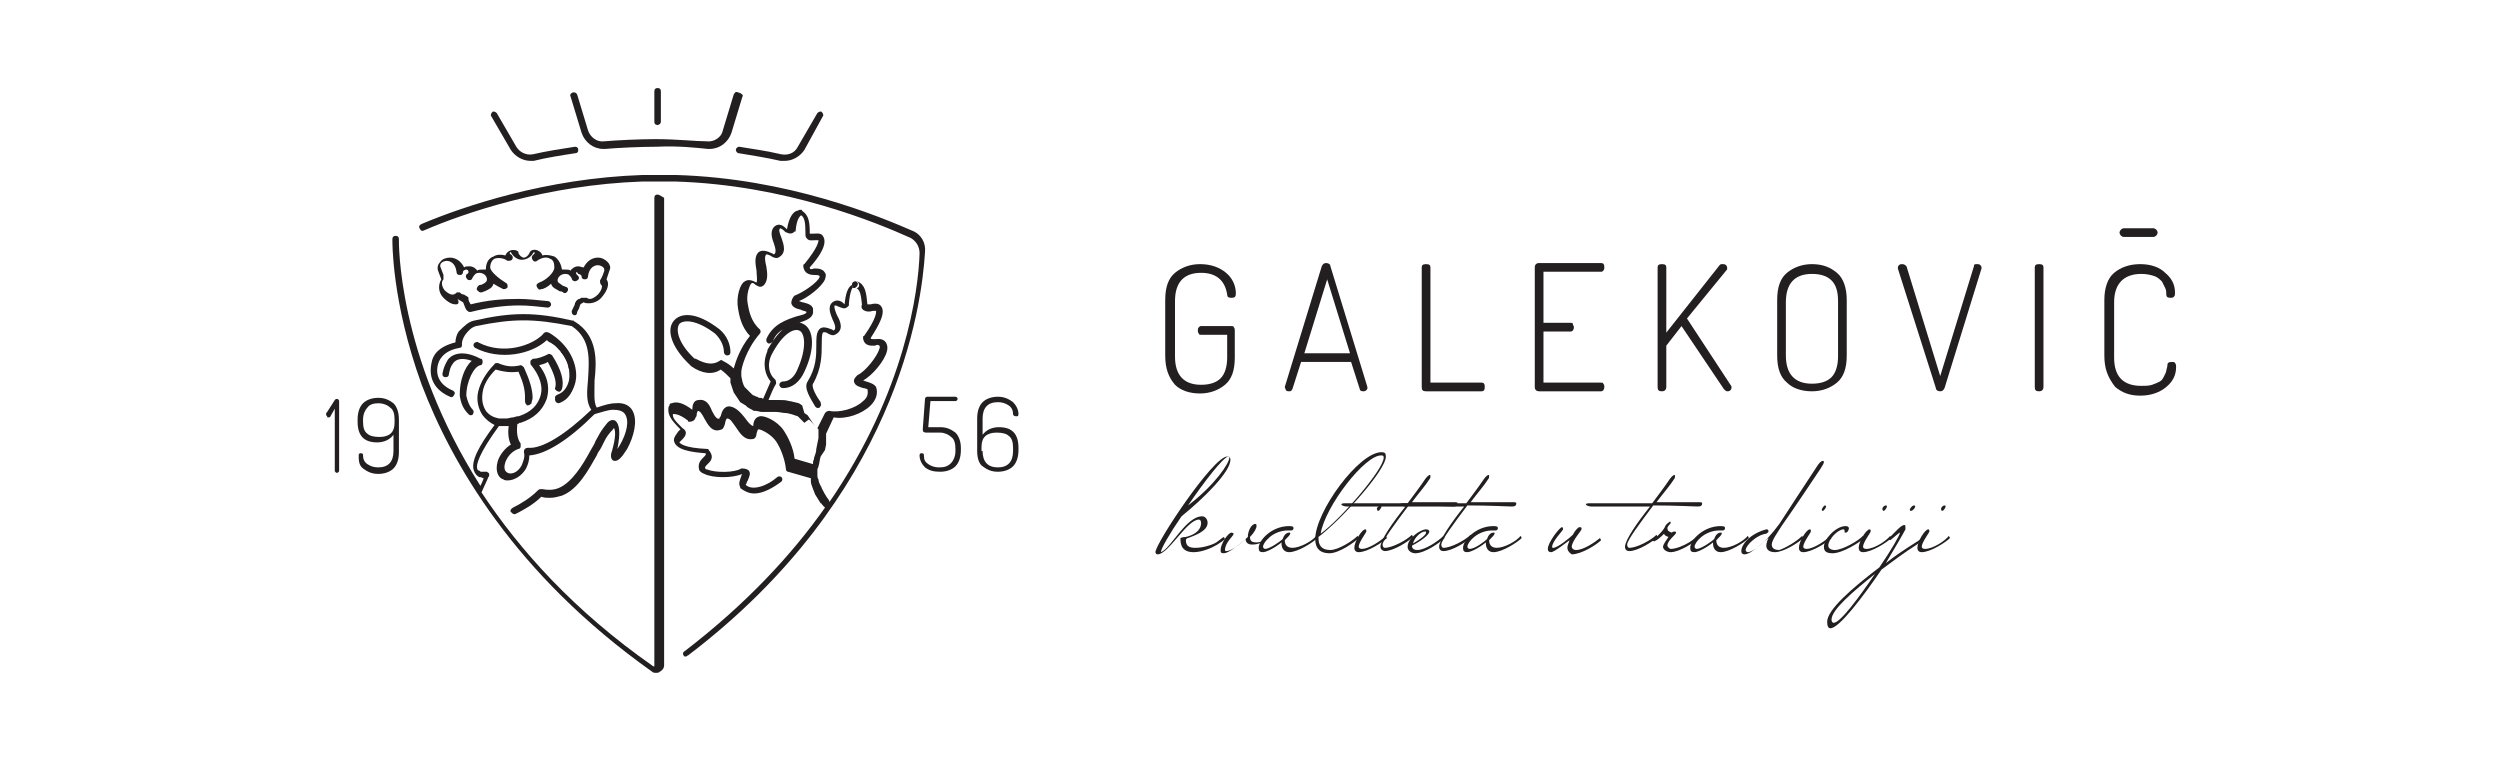 <?xml version="1.0" encoding="utf-8"?>
<!-- Generator: Adobe Illustrator 25.0.0, SVG Export Plug-In . SVG Version: 6.00 Build 0)  -->
<svg version="1.1" id="Ebene_1" xmlns="http://www.w3.org/2000/svg" xmlns:xlink="http://www.w3.org/1999/xlink" x="0px" y="0px"
	 viewBox="0 0 230 70" style="enable-background:new 0 0 230 70;" xml:space="preserve">
<style type="text/css">
	.st0{fill:#231F20;}
	.st1{fill-rule:evenodd;clip-rule:evenodd;fill:#231F20;}
</style>
<g>
	<g>
		<g>
			<path class="st0" d="M84.6,41.9c0-0.2,0.1-0.2,0.2-0.2c0.2,0,0.2,0.1,0.2,0.2c0,0.4,0.1,0.6,0.4,0.8c0.3,0.2,0.6,0.3,1,0.3
				c0.5,0,0.8-0.1,1.1-0.4c0.2-0.2,0.4-0.6,0.4-1.1v-0.2c0-0.5-0.1-0.9-0.4-1.1c-0.2-0.2-0.6-0.4-1-0.4h-1.3c-0.2,0-0.3-0.1-0.3-0.2
				c0,0,0,0,0-0.1s0-0.1,0-0.1l0.2-2.7c0-0.1,0.1-0.2,0.2-0.2h2.6c0.1,0,0.2,0.1,0.2,0.2c0,0.1-0.1,0.2-0.2,0.2h-2.3l-0.2,2.4h1.1
				c0.6,0,1,0.2,1.4,0.5c0.3,0.3,0.5,0.8,0.5,1.4v0.2c0,0.7-0.2,1.2-0.5,1.5c-0.3,0.3-0.8,0.5-1.4,0.5c-0.6,0-1-0.1-1.4-0.4
				C84.8,42.7,84.6,42.3,84.6,41.9z"/>
		</g>
		<path class="st0" d="M48.8,14.8c-0.7,0-1.4-0.4-1.8-1l-1.8-3.1c-0.1-0.1,0-0.3,0.1-0.4c0.1-0.1,0.3,0,0.4,0.1l1.8,3.1
			c0.3,0.5,0.9,0.8,1.5,0.7c1.3-0.3,2.6-0.5,3.9-0.7c0.2,0,0.3,0.1,0.3,0.3c0,0.2-0.1,0.3-0.3,0.3c-1.3,0.2-2.6,0.4-3.8,0.7
			C49.1,14.8,48.9,14.8,48.8,14.8z"/>
		<g>
			<path class="st0" d="M60.5,11.5c-0.2,0-0.3-0.1-0.3-0.3V8.4c0-0.2,0.1-0.3,0.3-0.3s0.3,0.1,0.3,0.3v2.8
				C60.8,11.4,60.6,11.5,60.5,11.5z"/>
		</g>
		<path class="st0" d="M72.2,14.8c-0.1,0-0.3,0-0.4,0c-1.3-0.3-2.6-0.5-3.8-0.7c-0.2,0-0.3-0.2-0.3-0.3c0-0.2,0.2-0.3,0.3-0.3
			c1.3,0.2,2.6,0.4,3.9,0.7c0.6,0.1,1.2-0.1,1.5-0.7l1.8-3.1c0.1-0.1,0.3-0.2,0.4-0.1c0.1,0.1,0.2,0.3,0.1,0.4L74,13.8
			C73.6,14.4,72.9,14.8,72.2,14.8z"/>
		<path class="st0" d="M68.3,8.9l-1,3.3c-0.3,0.9-1.1,1.5-2,1.5c-0.1,0-0.1,0-0.2,0c-1-0.1-2.7-0.3-4.7-0.2h0
			c-1.4,0-3.6,0.1-4.7,0.2c-0.1,0-0.1,0-0.2,0c-0.9,0-1.7-0.6-2-1.5l-1-3.3c-0.1-0.2,0-0.3,0.2-0.4c0.2,0,0.3,0,0.4,0.2l1,3.3
			c0.2,0.6,0.8,1.1,1.5,1c1.1-0.1,3.3-0.2,4.7-0.2c2,0,3.7,0.2,4.7,0.2c0.7,0.1,1.4-0.4,1.5-1l1-3.3c0.1-0.2,0.2-0.3,0.4-0.2
			C68.3,8.6,68.4,8.8,68.3,8.9z"/>
		<g>
			<path class="st0" d="M85.1,23.2c-0.3,5-2.6,22.5-21.8,37.1c-0.1,0-0.1,0.1-0.2,0.1c-0.1,0-0.2,0-0.2-0.1
				c-0.1-0.1-0.1-0.3,0.1-0.4c5.6-4.3,9.8-8.8,12.9-13.2c0,0-0.1-0.1-0.2-0.2c-0.1-0.1-0.1-0.2-0.2-0.2c-0.2-0.3-0.3-0.5-0.5-0.8
				c-0.1-0.2-0.1-0.3-0.2-0.5c-0.1-0.3-0.2-0.5-0.2-0.7c0-0.1,0-0.2,0-0.3l-2.1-0.6c-0.1,0-0.2-0.1-0.2-0.3
				c-0.1-0.9-0.5-1.9-0.9-2.5c-0.5-0.7-1.4-1.1-1.6-1.1c-0.1,0-0.1,0.1-0.2,0.4c0,0.2-0.1,0.5-0.4,0.5c-0.7,0.1-1.1-0.5-1.5-1.1
				c-0.3-0.4-0.5-0.8-0.8-0.8c-0.1,0-0.2,0.4-0.2,0.5c-0.1,0.3-0.2,0.5-0.3,0.5c-0.9,0.4-1.3-0.5-1.6-1c-0.2-0.4-0.4-0.7-0.6-0.7
				c0,0-0.1,0.2-0.1,0.3c0,0.1,0,0.2-0.1,0.3c-0.1,0.4-0.5,0.4-0.6,0.4c-0.1,0-0.1,0-0.1-0.1c-0.9-0.7-1.3-0.6-1.4-0.6
				c0,0.4,0.2,0.6,0.9,1.3c0.2,0.1,0.3,0.3,0.3,0.4c0,0.3-0.2,0.5-0.4,0.7c-0.1,0.1-0.2,0.2-0.2,0.2c0.1,0.1,0.4,0.5,2.5,0.6
				c0.1,0,0.2,0,0.2,0.1c0.6,0.7,0.1,1.1-0.1,1.3c-0.2,0.2-0.3,0.3-0.2,0.4c0,0,0,0.1,0.2,0.1c0.7,0.3,2.5,0.3,3.1-0.1
				c0,0,0.1,0,0.1,0c0.3,0,0.5,0.1,0.6,0.2c0.2,0.3,0,0.6-0.1,0.9c-0.1,0.1-0.1,0.3-0.2,0.4c0.6,0.6,2,0.1,2.9-0.7
				c0.1-0.1,0.3-0.1,0.4,0c0.1,0.1,0.1,0.3,0,0.4c-0.8,0.6-1.7,1.1-2.5,1.1c-0.5,0-0.9-0.2-1.3-0.5c0,0,0,0,0-0.1
				c-0.2-0.3,0-0.7,0.1-1c0-0.1,0.1-0.2,0.1-0.2c-0.9,0.4-2.7,0.4-3.5,0c-0.3-0.1-0.5-0.3-0.5-0.5c-0.1-0.5,0.2-0.8,0.4-1
				c0.2-0.2,0.3-0.3,0.2-0.4c-1.3-0.1-2.8-0.3-2.9-1.2c0-0.3,0.2-0.5,0.4-0.8c0.1-0.1,0.1-0.1,0.2-0.2c0,0,0,0,0,0
				c-0.8-0.8-1.2-1.3-1.1-2c0,0,0-0.1,0.1-0.2c0,0,0,0,0-0.1c0.1-0.1,0.1-0.1,0.2-0.1c0.5-0.2,1.1,0,1.9,0.6c0-0.1,0-0.1,0-0.1
				c0-0.3,0.1-0.8,0.6-0.8c0.7-0.1,1,0.5,1.2,1c0.3,0.6,0.5,0.8,0.7,0.7c0-0.1,0-0.1,0.1-0.2c0.1-0.4,0.3-1,0.9-0.9
				c0.5,0.1,0.9,0.5,1.3,1c0.3,0.4,0.5,0.7,0.8,0.8c0-0.3,0.1-0.8,0.6-0.9c0.4-0.1,1.6,0.4,2.2,1.3c0.4,0.6,0.9,1.6,1,2.6l1.7,0.5
				c0-0.1,0-0.1,0-0.2c0-0.1,0.1-0.2,0.1-0.4c0.1-0.3,0.2-0.5,0.2-0.8l0.1-0.5l0.1-0.5l0-0.4l0-0.4c-0.6-0.6-0.8-0.9-0.9-0.9
				L74,38.9l-0.2-0.2l-0.2-0.2l-0.2-0.2l-0.3-0.1l-0.3-0.1c-0.1,0-0.3-0.1-0.5-0.1c-0.3,0-0.6-0.1-0.9-0.1h-0.3c-0.3,0-0.7,0-1,0h0
				c0,0,0,0,0,0c0,0,0,0,0,0c-0.2,0-0.4-0.1-0.6-0.1l-0.1,0c-0.1,0-0.2-0.1-0.2-0.1l-0.2-0.1c-0.2-0.1-0.3-0.2-0.4-0.3L68.1,37
				l-0.2-0.3l-0.2-0.3l-0.2-0.3l-0.1-0.3l-0.1-0.3l-0.1-0.3l0-0.4c-0.3-0.3-0.6-0.6-0.9-0.8c-0.7,0.5-1.7,0.4-2.7-0.3c0,0,0,0,0,0
				c0,0-0.1-0.1-0.1-0.1c-1.8-1.7-2.2-3.3-1.5-4.1c0.6-0.7,2-0.9,4.2,0.8c0,0,0,0,0,0c0,0,0,0,0,0v0c0.7,0.6,1,1.4,1,2.1
				c0,0.2-0.1,0.3-0.3,0.3h0c-0.2,0-0.3-0.2-0.3-0.3c0-0.6-0.3-1.2-0.8-1.7c0,0,0,0,0,0c0,0,0,0,0,0c-1.7-1.3-2.9-1.3-3.3-0.9
				c-0.4,0.6,0,1.9,1.4,3.2c0,0,0,0,0.1,0c0,0,0,0,0,0c0.9,0.5,1.6,0.6,2.2,0.2c0.1-0.1,0.2-0.1,0.3,0c0.4,0.2,0.7,0.4,1,0.7
				c0.2-0.7,0.6-1.9,1.5-3c-0.8-0.8-1-1.9-1.1-2.5c-0.2-1.1,0.2-2.3,0.6-2.5c0.4-0.3,0.9,0,1.1,0.1c0.1-0.3,0-0.7,0-1.1
				c-0.1-0.6-0.2-1.2,0.1-1.6c0.3-0.4,0.9-0.2,1.3,0c0.1,0,0.1,0.1,0.2,0.1c0.2-0.1,0.2-0.4,0-1c-0.2-0.5-0.4-1.2,0.1-1.6
				c0.4-0.3,0.8,0,1,0.2c0,0,0.1,0.1,0.1,0.1c0.2-1.2,0.6-1.6,0.9-1.7c0.1,0,0.2-0.1,0.3-0.1v0h0c0,0,0.1,0,0.1,0c0,0,0.1,0,0.1,0.1
				c0.6,0.4,0.7,1,0.7,2.1v0c0.1,0,0.2,0,0.3,0c0.3,0,0.7-0.1,0.9,0.2c0.5,0.7-0.3,1.9-1.2,2.9c0,0.2,0.1,0.2,0.4,0.1
				c0.3,0,0.8,0,1,0.4c0.1,0.1,0.1,0.3,0,0.6c-0.3,0.7-1.6,1.7-2.4,2c0.1,0,0.2,0.1,0.3,0.1c0.4,0.1,0.9,0.2,1,0.6
				c0,0.1,0,0.2,0,0.3c0,0,0,0,0,0.1v0c-0.1,0.5-0.7,0.7-1.3,0.9c-0.9,0.3-2,0.6-2.4,1.7c-0.1,0.1-0.2,0.2-0.3,0.2c0,0-0.1,0-0.1,0
				c-0.2-0.1-0.2-0.2-0.2-0.4c0.6-1.4,1.9-1.8,2.8-2.1c0.4-0.1,0.9-0.2,0.9-0.4c0,0,0,0,0,0c-0.1-0.1-0.4-0.1-0.5-0.2
				c-0.4-0.1-0.8-0.2-0.9-0.6c0-0.1,0-0.3,0.2-0.6c0,0,0.1-0.1,0.1-0.1c0.8-0.3,2.1-1.2,2.3-1.7c0-0.1,0-0.1,0-0.1
				c-0.1-0.1-0.2-0.1-0.4-0.1c-0.3,0-1,0-1.1-0.8c0-0.1,0-0.2,0.1-0.2c1.3-1.6,1.3-2.1,1.3-2.2c-0.1,0-0.2,0-0.3,0
				c-0.3,0-0.6,0.1-0.8-0.2c-0.1-0.1-0.1-0.2-0.1-0.5c0-1-0.1-1.4-0.4-1.6c-0.1,0.1-0.4,0.3-0.5,1.4c0,0.1,0,0.1-0.1,0.1
				c-0.1,0.1-0.3,0.3-0.7,0.1c-0.1,0-0.2-0.1-0.3-0.2c-0.1-0.1-0.3-0.2-0.3-0.2c-0.2,0.1-0.1,0.4,0.1,0.9c0.2,0.6,0.5,1.4-0.3,1.8
				c-0.2,0.1-0.4,0-0.6-0.1c-0.1-0.1-0.4-0.2-0.5-0.2c-0.2,0.2-0.1,0.7,0,1.1c0.1,0.6,0.2,1.4-0.3,1.8c-0.3,0.2-0.5,0-0.7-0.1
				c-0.2-0.2-0.3-0.2-0.4-0.1c-0.1,0.1-0.5,1-0.3,1.9c0.1,0.6,0.3,1.6,1.1,2.3v0c0.1,0.1,0.1,0.3,0,0.4v0c-1.3,1.5-1.7,3.2-1.7,3.5
				v0l0,0.1l0,0.3l0.1,0.5l0.1,0.3l0.1,0.2l0.2,0.2l0.2,0.2l0.2,0.2c0.1,0.1,0.2,0.2,0.3,0.2l0.2,0.1c0.1,0,0.1,0,0.2,0.1l0.1,0
				c0.1,0,0.2,0,0.3,0.1c0.2-0.5,0.5-1.1,0.7-1.6c-0.5-0.6-0.8-1.6-0.3-2.8c0,0,0,0,0-0.1c0,0,0,0,0,0c1.1-2,2.4-2.9,3.3-2.4
				c1,0.5,1.1,2.3,0.1,4.4v0c0,0,0,0,0,0c0,0,0,0,0,0c-0.4,0.9-1.1,1.5-1.9,1.5h-0.1c-0.2,0-0.3-0.2-0.3-0.3c0-0.2,0.2-0.3,0.3-0.3
				c0.6,0,1.1-0.4,1.4-1.2c0,0,0,0,0,0l0,0c0,0,0,0,0,0c0.8-1.8,0.7-3.3,0.1-3.5c-0.5-0.2-1.5,0.3-2.5,2.2c0,0,0,0,0,0
				c-0.5,1-0.2,1.9,0.3,2.3c0.1,0.1,0.1,0.3,0.1,0.4c-0.2,0.3-0.5,1-0.7,1.5c0.2,0,0.4,0,0.6,0h0.3c0.4,0,0.7,0,1,0.1
				c0.2,0,0.4,0.1,0.5,0.1l0.4,0.1l0.3,0.2L74,38l0.3,0.2l0.2,0.3c0,0,0,0,0,0l0.2,0.3c0,0,0.1,0.2,0.5,0.6l0.7-1.4
				c0.1-0.1,0.2-0.2,0.4-0.2c0.9,0.2,2.4-0.2,3.1-0.9c0.4-0.3,0.5-0.7,0.4-1.1c0,0-0.3-0.1-0.4-0.1c-0.3-0.1-0.7-0.2-0.8-0.5
				c-0.1-0.2,0-0.4,0.2-0.6c0,0,0.1-0.1,0.1-0.1c0.7-0.3,1.8-1.7,2-2.4c0.1-0.2,0-0.3,0-0.3c-0.1-0.1-0.2-0.1-0.4,0
				c-0.3,0-1,0.1-1.1-0.7c0-0.1,0-0.2,0.1-0.2c1.2-1.7,1.1-2.2,1.1-2.3c-0.1,0-0.2,0-0.3,0c-0.3,0.1-0.6,0.1-0.9-0.1
				c-0.1-0.1-0.2-0.2-0.1-0.5c-0.1-1-0.2-1.3-0.5-1.5c0,0,0,0,0,0c0,0,0,0,0,0c0.2,0,0.3-0.2,0.2-0.4c0-0.1-0.1-0.2-0.2-0.2
				c0,0,0.1,0,0.1,0c0.7,0.3,0.8,1,0.9,2.1c0,0,0,0,0,0c0.1,0,0.2,0,0.3,0c0.3-0.1,0.7-0.1,0.9,0.1c0.6,0.6-0.2,1.9-0.9,3
				c0,0.1,0.1,0.1,0.4,0.1c0.3,0,0.7-0.1,1,0.3c0.1,0.2,0.2,0.4,0.1,0.8c-0.2,0.9-1.4,2.3-2.2,2.7c0.1,0,0.2,0.1,0.3,0.1
				c0.3,0.1,0.7,0.2,0.9,0.5c0.2,0.6,0,1.2-0.5,1.7c-0.8,0.8-2.3,1.3-3.4,1.1l-0.7,1.5l0,0.5l0,0.5l-0.1,0.5L75.5,42
				c-0.1,0.3-0.1,0.6-0.2,0.9c0,0.1-0.1,0.2-0.1,0.3c0,0.1,0,0.3,0,0.5v0c0,0.1,0,0.3,0.1,0.4c0,0.2,0.1,0.4,0.2,0.6
				c0.1,0.1,0.1,0.3,0.2,0.4c0.1,0.2,0.2,0.4,0.4,0.7c0,0,0.1,0.1,0.2,0.3c0,0,0,0,0,0.1c7-10.2,8.2-19.5,8.3-22.9
				c0-0.6-0.3-1.1-0.8-1.4c-3.1-1.4-11.5-4.9-21.7-5.2c0,0-0.8,0-1.5,0c-0.8,0-1.5,0-1.5,0c-8.8,0.3-16.4,2.9-20.1,4.5
				c-0.2,0.1-0.3,0-0.4-0.2c-0.1-0.2,0-0.3,0.2-0.4c3.8-1.6,11.4-4.2,20.3-4.5c0,0,0.7,0,1.5,0c0.8,0,1.5,0,1.6,0
				c10.3,0.3,18.7,3.8,21.9,5.2C84.7,21.6,85.2,22.3,85.1,23.2z"/>
			<path class="st0" d="M78.9,26.1c0-0.1-0.1-0.2-0.2-0.2c0,0,0,0,0,0c0,0,0,0,0,0c0,0,0,0,0,0c-0.2,0-0.3,0.1-0.3,0.3
				c0,0.2,0.1,0.3,0.2,0.3c0,0,0,0,0,0c0,0,0,0,0,0c0,0,0,0,0,0C78.8,26.4,78.9,26.3,78.9,26.1z"/>
			<path class="st0" d="M78.9,26.1c0-0.1-0.1-0.2-0.2-0.2c0,0,0,0,0,0l0,0h0c0,0,0,0,0,0c-0.2,0-0.3,0.1-0.3,0.3
				c0,0.2,0.1,0.3,0.2,0.3c0,0,0,0,0,0c0,0,0,0,0,0c0,0,0,0,0,0C78.8,26.4,78.9,26.3,78.9,26.1z"/>
		</g>
		<path class="st1" d="M43.8,41"/>
		<path class="st0" d="M51.4,37.1c-0.1,0-0.3-0.1-0.3-0.2c-0.1-0.2,0-0.3,0.2-0.4c0.6-0.2,1-0.8,1.1-1.6c0.1-1.1-0.4-2.7-2.2-3.7
			C50,31.1,50,30.9,50,30.7c0.1-0.1,0.3-0.2,0.4-0.1c2.1,1.2,2.6,3,2.5,4.3C52.8,36,52.3,36.8,51.4,37.1
			C51.4,37.1,51.4,37.1,51.4,37.1z"/>
		<path class="st1" d="M56.4,37.3"/>
		<path class="st1" d="M42.7,30.9"/>
		<path class="st0" d="M30,38.1c0-0.1,0-0.1,0.1-0.2l0.7-1.1c0.1-0.1,0.1-0.1,0.2-0.1c0.1,0,0.2,0.1,0.2,0.2v6.4
			c0,0.1-0.1,0.2-0.2,0.2s-0.2-0.1-0.2-0.2v-5.7l-0.4,0.7c0,0.1-0.1,0.1-0.2,0.1c-0.1,0-0.1,0-0.1-0.1C30,38.2,30,38.2,30,38.1z"/>
		<path class="st0" d="M33,41.9c0-0.2,0.1-0.2,0.2-0.2c0.2,0,0.2,0.1,0.2,0.2c0,0.3,0.1,0.6,0.4,0.8c0.3,0.2,0.6,0.3,1,0.3
			c0.9,0,1.4-0.5,1.4-1.5V40c-0.3,0.4-0.8,0.7-1.5,0.7c-1.2,0-1.8-0.6-1.8-1.9v-0.2c0-0.7,0.2-1.2,0.5-1.5c0.3-0.3,0.8-0.5,1.4-0.5
			c0.6,0,1,0.2,1.4,0.5c0.3,0.3,0.5,0.8,0.5,1.5v3c0,0.7-0.2,1.2-0.5,1.5c-0.3,0.3-0.8,0.5-1.4,0.5c-0.6,0-1-0.2-1.4-0.5
			S33,42.3,33,41.9z M33.4,38.8c0,0.5,0.1,0.9,0.4,1.1c0.2,0.2,0.6,0.3,1.1,0.3c0.9,0,1.4-0.4,1.4-1.3v-0.3c0-0.5-0.1-0.9-0.4-1.1
			c-0.2-0.2-0.6-0.4-1.1-0.4c-0.4,0-0.8,0.1-1,0.4c-0.2,0.2-0.4,0.6-0.4,1.1V38.8z"/>
		<path class="st0" d="M89.9,41.5v-3c0-0.7,0.2-1.2,0.5-1.5c0.3-0.3,0.8-0.5,1.4-0.5c0.6,0,1,0.2,1.4,0.5c0.3,0.3,0.5,0.7,0.5,1.1
			c0,0.2-0.1,0.2-0.2,0.2c-0.2,0-0.3-0.1-0.3-0.2c0-0.3-0.1-0.6-0.4-0.8c-0.3-0.2-0.6-0.3-1-0.3c-0.9,0-1.4,0.5-1.4,1.5v1.5
			c0.3-0.4,0.8-0.7,1.5-0.7c1.2,0,1.8,0.6,1.8,1.9v0.2c0,0.7-0.2,1.2-0.5,1.5c-0.3,0.3-0.8,0.5-1.4,0.5c-0.6,0-1-0.2-1.4-0.5
			C90.1,42.7,89.9,42.2,89.9,41.5z M90.4,41.5c0,1,0.5,1.5,1.4,1.5c0.9,0,1.4-0.5,1.4-1.5v-0.3c0-0.5-0.1-0.9-0.4-1.1
			c-0.2-0.2-0.6-0.3-1.1-0.3c-0.9,0-1.4,0.4-1.4,1.3V41.5z"/>
		<path class="st0" d="M44.2,33c-1.9-1-2.8-0.2-3,0.1c-0.3,0.5-0.4,0.8-0.5,1.3c0,0.2,0.1,0.3,0.3,0.3c0.2,0,0.3-0.1,0.3-0.3
			c0.1-0.4,0.1-0.6,0.4-1c0.3-0.4,0.9-0.5,1.7-0.2c-0.7,0.6-1.1,1.9-1.1,3c0,0,0,0.1,0,0.1c0,0,0,0,0,0.1c0.1,0.7,0.3,1.2,0.8,1.7
			c0.1,0.1,0.1,0.1,0.2,0.1c0.1,0,0.2,0,0.2-0.1c0.1-0.1,0.1-0.3,0-0.4c-0.3-0.3-0.5-0.8-0.6-1.3c0,0,0,0,0,0v0
			c0-1.3,0.7-2.7,1.3-2.8c0.1,0,0.2-0.1,0.2-0.3C44.4,33.2,44.4,33,44.2,33z M50.5,30.6c0,0-0.1,0-0.2,0c0,0-0.1,0-0.1,0
			c0,0-0.1,0-0.1,0c0,0,0,0-0.1,0.1c0,0,0,0,0,0c-1,1.1-3.7,2-6,0.8c-0.1-0.1-0.3,0-0.4,0.1c-0.1,0.2,0,0.3,0.1,0.4
			c2.3,1.2,5.2,0.6,6.6-0.7l0,0c0,0,0.1,0,0.1,0.1c0.1,0,0.1,0.1,0.2,0.1c0.1,0,0.1,0.1,0.2,0.1c0.1,0.1,0.2,0.1,0.3,0.2
			c0.1,0.1,0.1,0.1,0.2,0.2l0,0c0.1,0.1,0.1,0.2,0.2,0.2c0.1,0.1,0.1,0.1,0.1,0.2c0,0,0.1,0.1,0.1,0.1c0,0,0,0.1,0.1,0.1
			c0,0.1,0.1,0.1,0.1,0.2c0.1,0.1,0.1,0.2,0.2,0.3c0.1,0.2,0.2,0.4,0.2,0.6c0,0.1,0,0.2,0.1,0.3c0,0.1,0,0.1,0,0.2v0
			c0,0.1,0,0.2,0,0.2c0,0.1,0,0.2,0,0.3c-0.1,0.8-0.5,1.4-1.1,1.6c-0.2,0.1-0.3,0.2-0.2,0.4c0,0.1,0.2,0.2,0.3,0.2c0,0,0.1,0,0.1,0
			c0.8-0.3,1.4-1.1,1.5-2.1C53.1,33.6,52.5,31.8,50.5,30.6z"/>
		<path class="st0" d="M60.5,17.9c-0.2,0-0.3,0.1-0.3,0.3v43.1l-0.1,0c-7.3-5.1-12.3-10.7-15.8-16c0,0,0,0,0,0
			c0.1-0.2,0.3-0.7,0.5-1.1c0.1-0.2,0.1-0.3,0.2-0.4c0-0.1,0-0.2,0-0.2c0-0.1-0.1-0.1-0.2-0.2c-0.1,0-0.2,0-0.3,0
			c-0.1,0-0.1,0-0.2,0c-0.1,0-0.1,0-0.2-0.1c0,0,0,0,0,0c-0.1,0-0.2-0.1-0.2-0.2c-0.1-0.3,0.1-1.3,2-3.9c0.1,0,0.2,0,0.3,0
			c0.1,0,0.3,0,0.4,0c0.1,0,0.2,0,0.2,0c-0.1,0.7,0,1.3,0.2,1.7c-0.5,0.3-1,0.9-1.2,1.5c-0.3,1,0.1,1.6,0.5,1.7
			c0.1,0.1,0.3,0.1,0.4,0.1c0.6,0,1.3-0.4,1.7-1.1c0.2-0.4,0.3-0.8,0.3-1.2c1.5-0.1,3.6-1.4,6-3.8c0.7-0.2,1.3-0.4,1.7-0.4
			c0.5,0,0.9,0.1,1.1,0.4c0.4,0.6,0.2,1.7-0.5,2.9c-0.1,0.1-0.1,0.2-0.2,0.3c0.3-1.5,0.2-2.3-0.2-2.6c-0.2-0.1-0.5-0.1-0.8,0.3
			c-0.4,0.5-0.6,0.8-0.8,1.2c-0.1,0.2-0.2,0.3-0.3,0.6c-0.1,0.2-0.3,0.5-0.4,0.7c-0.7,1.3-1.7,2.9-2.9,3.4c-0.5,0.2-1,0.2-1.5,0.1
			c0,0,0,0,0,0c0,0,0,0-0.1,0c0,0,0,0,0,0c-0.1,0-0.2,0-0.3,0.1c-0.7,0.7-1.5,1.2-2.3,1.6C47,46.8,46.9,47,47,47.1
			c0.1,0.1,0.2,0.2,0.3,0.2c0,0,0.1,0,0.1,0c0.8-0.4,1.7-0.9,2.4-1.6c0.3,0.1,0.5,0.1,0.8,0.1c0.4,0,0.7-0.1,1.1-0.2
			c1.5-0.6,2.4-2.3,3.2-3.7c0.1-0.3,0.3-0.5,0.4-0.7c0.1-0.2,0.2-0.4,0.3-0.6c0.2-0.4,0.4-0.7,0.8-1.1c0-0.1,0.1-0.1,0.1-0.1
			c0.1,0.2,0.2,0.7-0.2,2.1c-0.1,0.2-0.2,0.8,0.2,0.9c0,0,0.1,0,0.1,0c0.5,0,1-1,1.1-1.1c0.6-1.1,1-2.6,0.5-3.5
			c-0.2-0.4-0.7-0.8-1.6-0.7c-0.5,0-1.1,0.2-1.7,0.4c-0.3-0.5-0.2-1.4-0.2-2.5c0.2-1.8,0.3-4.1-1.8-5.4c0,0-0.1,0-0.1-0.1
			c0,0-0.1,0-0.1,0c-3.5-0.8-5.6-0.8-9.1,0c-0.5,0.1-0.9,0.5-1.4,1c-0.2,0.3-0.3,0.7-0.3,1c-1.6,0.4-2.1,1.2-2.2,1.9
			c-0.3,1.4,0.3,2.5,1.7,3.1c0.2,0.1,0.3,0,0.4-0.2c0.1-0.2,0-0.3-0.2-0.4c-0.5-0.2-1.7-0.9-1.3-2.4c0.2-0.7,0.8-1.3,2-1.5
			c0.1,0,0.2-0.1,0.2-0.2c0-0.1,0-0.1,0-0.2c0-0.2,0.1-0.5,0.3-0.8c0.3-0.4,0.6-0.7,1-0.8c3.4-0.7,5.3-0.7,8.8,0l0,0
			c1.8,1.2,1.6,3.1,1.5,4.9c-0.1,1.1-0.2,2.1,0.3,2.8c-2.4,2.3-4.5,3.6-5.8,3.5c-0.1,0-0.2,0-0.3,0.1c-0.1,0.1-0.1,0.2-0.1,0.3
			c0.1,0.4,0,0.7-0.2,1.2c-0.3,0.6-0.9,0.9-1.3,0.7c-0.4-0.2-0.3-0.7-0.2-1c0.2-0.5,0.6-1,1.2-1.2c0.1,0,0.2-0.1,0.2-0.2
			c0-0.1,0-0.2,0-0.3c-0.3-0.4-0.4-1-0.3-1.8c0.1,0,0.1,0,0.2-0.1l0.1,0c1.2-0.4,2-1.1,2.4-2.2c0,0,0,0,0,0c0.2-0.7,0.3-1.8-0.7-3.1
			c0.3-0.1,0.5-0.1,0.8-0.3c0.6,1.1,0.8,1.8,0.7,2.3c-0.1,0.2,0,0.3,0.2,0.4c0.2,0.1,0.3,0,0.4-0.2c0.2-0.7,0-1.7-0.9-3.1
			c-0.1-0.1-0.3-0.2-0.4-0.1c-0.4,0.2-0.9,0.4-1.3,0.4c-0.1,0-0.2,0.1-0.3,0.2c0,0.1,0,0.2,0,0.3c0.9,1.1,1.2,2.1,0.9,3
			c-0.4,1.2-1.4,1.6-2,1.8l-0.1,0c-0.1,0-0.3,0.1-0.4,0.1c-0.2,0-0.4,0.1-0.6,0.1c-0.3,0-0.6,0-0.7,0c-0.5-0.1-0.9-0.3-1.2-0.7
			c-0.3-0.5-0.4-1-0.3-1.7c0.1-0.7,0.5-1.4,1.2-2.1c0.7,0.2,1.3,0.3,2.1,0.2c0.4,0.9,0.6,1.6,0.6,2.3c0,0.2,0,0.3,0,0.4
			c0,0.2,0.1,0.3,0.2,0.4c0.2,0,0.3-0.1,0.4-0.2c0-0.2,0.1-0.3,0.1-0.5c0-0.8-0.3-1.7-0.8-2.8c-0.1-0.1-0.2-0.2-0.3-0.2
			c-0.8,0.2-1.4,0.1-2.1-0.2c-0.1,0-0.3,0-0.3,0.1c-0.8,0.8-1.3,1.7-1.5,2.5c-0.2,0.8,0,1.6,0.4,2.2c0.3,0.4,0.7,0.7,1.1,0.9
			c-1.5,2-2.2,3.4-1.9,4.2c0.1,0.3,0.3,0.5,0.5,0.6c0,0,0,0,0,0c0,0,0,0,0.1,0c0.1,0,0.2,0.1,0.3,0.1c0,0,0,0,0,0
			c-0.1,0.3-0.2,0.5-0.3,0.7c-7.7-12.1-7.5-22.5-7.5-22.7c0-0.2-0.1-0.3-0.3-0.3c-0.2,0-0.3,0.1-0.3,0.3c0,0.1-0.1,5.7,2.7,13.4
			c2.7,7.1,8.5,17.4,21.2,26.4c0.1,0.1,0.2,0.1,0.4,0.1c0.1,0,0.2,0,0.3-0.1c0.2-0.1,0.4-0.3,0.4-0.6V18.2
			C60.8,18,60.6,17.9,60.5,17.9z M52.6,29.8L52.6,29.8L52.6,29.8L52.6,29.8z"/>
		<path class="st0" d="M42.3,27.2c0.1,0,0.2,0,0.2,0C42.4,27.2,42.4,27.2,42.3,27.2z"/>
		<path class="st0" d="M56.1,24.8c-0.1,0.3-0.2,0.6-0.3,0.9c0.3,0.4,0.1,1-0.4,1.6c-0.3,0.4-0.8,0.6-1.2,0.6h-0.1
			c-0.1,0-0.3,0-0.4-0.1c0,0,0,0,0,0c-0.1,0.1-0.2,0.1-0.3,0.2c-0.1,0.2-0.1,0.4-0.2,0.5l-0.1,0.2C53.1,28.9,53,29,52.9,29
			c0,0-0.1,0-0.1,0c-0.2-0.1-0.2-0.2-0.2-0.4l0.1-0.2c0.1-0.2,0.2-0.4,0.2-0.5c0-0.1,0.1-0.1,0.1-0.2c0.1-0.1,0.2-0.2,0.3-0.2
			c0.1,0,0.1-0.1,0.2-0.1c0,0,0,0,0,0c0,0,0.1,0,0.1,0c0,0,0,0,0,0c0,0,0.1,0,0.1,0c0.1,0,0.1,0,0.2,0c0,0,0,0,0.1,0
			c0.1,0.1,0.2,0.1,0.3,0.1c0.2,0,0.5-0.2,0.7-0.4c0.3-0.3,0.5-0.8,0.3-0.9c-0.1-0.1-0.1-0.3-0.1-0.4c0.2-0.3,0.3-0.6,0.4-0.9
			c0-0.1,0-0.2-0.1-0.3c-0.1-0.1-0.3-0.2-0.5-0.2c-0.3,0-0.8,0.2-0.9,1c0,0.2-0.1,0.3-0.3,0.3c-0.2,0-0.3-0.1-0.3-0.3
			c0-0.1-0.2-0.2-0.3-0.2C53.1,25,53,25,53,25.1s0,0.1,0.1,0.2c0,0,0.1,0.1,0.1,0.1c0.1,0.1,0.1,0.3-0.1,0.4c-0.1,0.1-0.3,0.1-0.4,0
			c-0.1-0.1-0.1-0.1-0.1-0.2c-0.2-0.3-0.3-0.4-0.6-0.4c-0.4,0-0.7,0.3-0.7,0.6c0,0.2,0.1,0.2,0.5,0.5c0.1,0,0.2,0.1,0.3,0.1
			c0.2,0.1,0.2,0.3,0.1,0.4c-0.1,0.2-0.3,0.2-0.4,0.1c-0.1-0.1-0.2-0.1-0.3-0.1c-0.3-0.2-0.7-0.3-0.8-0.7c-0.3,0.3-0.7,0.5-0.9,0.5
			c-0.2,0.1-0.3,0-0.4-0.2c-0.1-0.2,0-0.3,0.2-0.4c0.6-0.2,1.4-0.9,1.4-1.4c0-0.4-0.1-0.7-0.4-0.8c-0.3-0.2-0.8-0.1-1.2,0.2
			c-0.1,0.1-0.3,0.1-0.4-0.1c-0.1-0.1-0.1-0.3,0-0.4c0,0,0.1-0.1,0.1-0.1c0.1-0.1,0.1-0.1,0.1-0.1c0,0,0-0.1-0.1-0.1
			c-0.2,0.4-0.6,0.7-1.1,0.7c-0.4,0-0.8-0.3-1-0.7c-0.1,0-0.1,0-0.1,0.1c0,0,0,0.1,0.1,0.1c0,0,0.1,0.1,0.1,0.1
			c0.1,0.1,0.1,0.3,0,0.4c-0.1,0.1-0.3,0.1-0.4,0.1c-0.4-0.3-0.9-0.3-1.2-0.2c-0.2,0.1-0.4,0.4-0.4,0.8c0,0.4,0.9,1.1,1.4,1.4
			c0.2,0.1,0.2,0.2,0.2,0.4c0,0.1-0.2,0.2-0.3,0.2c0,0-0.1,0-0.1,0c-0.2-0.1-0.6-0.3-0.9-0.5c-0.1,0.4-0.4,0.5-0.8,0.7
			c-0.1,0-0.2,0.1-0.3,0.1c-0.1,0-0.1,0-0.1,0c-0.1,0-0.2-0.1-0.3-0.2c-0.1-0.1,0-0.3,0.1-0.4c0.1-0.1,0.2-0.1,0.3-0.1
			c0.4-0.2,0.5-0.3,0.5-0.5c0-0.3-0.3-0.6-0.7-0.6c-0.3,0-0.4,0.1-0.6,0.4l-0.1,0.2c-0.1,0.1-0.3,0.1-0.4,0
			c-0.1-0.1-0.2-0.3-0.1-0.4c0-0.1,0.1-0.1,0.1-0.1c0.1-0.1,0.1-0.1,0.1-0.2c0-0.1-0.1-0.2-0.2-0.2c-0.1,0-0.3,0.1-0.3,0.2
			c0,0.2-0.1,0.3-0.3,0.3c-0.2,0-0.3-0.1-0.3-0.3c-0.1-0.8-0.6-1-0.9-1c-0.2,0-0.4,0.1-0.5,0.2c-0.1,0.1-0.1,0.2-0.1,0.3
			c0.1,0.3,0.2,0.5,0.3,0.8c0,0.1,0,0.1,0,0.2c0,0,0,0.1,0,0.1c0,0,0,0,0,0.1c0,0,0,0,0,0c0,0,0,0,0,0c-0.2,0.2-0.2,0.6,0.1,1
			c0.2,0.2,0.5,0.4,0.7,0.4c0.1,0,0.2,0,0.3-0.1c0,0,0.1,0,0.1-0.1c0.1,0,0.2,0,0.2,0c0,0,0.1,0,0.1,0c0,0,0,0,0,0
			c0.1,0.1,0.2,0.2,0.4,0.2c0.1,0.1,0.2,0.1,0.3,0.2c0.1,0,0.1,0.1,0.1,0.2c0,0.2,0.1,0.3,0.2,0.5c1.6-0.4,3-0.5,4.4-0.5
			c0.8,0,1.7,0.1,2.7,0.2c0.2,0,0.3,0.2,0.3,0.3c0,0.2-0.2,0.3-0.3,0.3c-0.9-0.1-1.8-0.2-2.6-0.2c-1.4,0-2.9,0.2-4.5,0.6
			c0,0-0.1,0-0.1,0c-0.1,0-0.2-0.1-0.3-0.2l-0.1-0.2c-0.1-0.2-0.1-0.3-0.2-0.5c-0.1,0-0.1-0.1-0.2-0.1c-0.1-0.1-0.2-0.1-0.3-0.2
			C42.3,27.9,42.1,28,42,28c0,0-0.1,0-0.1,0c-0.4,0-0.8-0.3-1.1-0.6c-0.5-0.5-0.5-1.2-0.2-1.7c-0.1-0.3-0.2-0.5-0.3-0.8
			c-0.1-0.3,0-0.6,0.2-0.8c0.2-0.3,0.6-0.4,0.9-0.4c0.5,0,1,0.3,1.3,0.9c0.1-0.1,0.3-0.1,0.5-0.1c0.3,0,0.6,0.2,0.7,0.4
			c0.1-0.1,0.3-0.1,0.5-0.1c0.1,0,0.2,0,0.3,0c0-0.8,0.4-1.1,0.7-1.2c0.3-0.2,0.7-0.2,1.1-0.1c0.1-0.3,0.4-0.5,0.7-0.5
			c0.1,0,0.3,0,0.4,0.1c0.1,0,0.1,0.1,0.1,0.2c0.1,0.2,0.3,0.4,0.5,0.4c0.2,0,0.4-0.2,0.5-0.4c0-0.1,0.1-0.1,0.1-0.2
			c0.4-0.3,1,0,1.1,0.4c0.4-0.1,0.8,0,1.1,0.1c0.2,0.1,0.6,0.5,0.7,1.2c0.1,0,0.2,0,0.3,0c0.2,0,0.4,0,0.5,0.1
			c0.1-0.2,0.4-0.4,0.7-0.4c0.2,0,0.3,0.1,0.5,0.1c0.3-0.6,0.8-0.9,1.3-0.9c0.4,0,0.7,0.2,0.9,0.4C56.1,24.3,56.2,24.6,56.1,24.8z"
			/>
		<path class="st0" d="M78.5,26.4C78.6,26.5,78.6,26.5,78.5,26.4c-0.1,0.1-0.3,0.4-0.4,1.5c0,0.1,0,0.1,0,0.2
			c-0.1,0.1-0.3,0.4-0.7,0.2c-0.1,0-0.2-0.1-0.3-0.1c-0.1-0.1-0.3-0.1-0.3-0.1c-0.1,0.1,0,0.4,0.2,0.9c0.3,0.5,0.7,1.4-0.2,1.8
			c-0.2,0.1-0.4,0-0.6-0.1c-0.1-0.1-0.4-0.2-0.5-0.1c-0.1,0.2-0.1,0.6-0.1,1.1c0,0.9,0,2.2-0.8,3.6c-0.2,0.3,0.4,1.3,0.7,1.7l0,0.1
			c0.1,0.1,0,0.3-0.1,0.4c-0.2,0.1-0.3,0-0.4-0.1c-0.4-0.7-1.1-1.7-0.7-2.3c0.8-1.3,0.8-2.4,0.8-3.3c0-0.6,0-1.1,0.2-1.4
			c0.3-0.5,0.9-0.2,1.2-0.1c0.1,0,0.1,0.1,0.2,0.1c0.2-0.1,0.2-0.4-0.1-1c-0.2-0.5-0.5-1.2,0-1.6c0.4-0.3,0.8-0.1,1,0.1
			c0,0,0.1,0.1,0.1,0.1c0.1-1,0.3-1.6,0.7-1.8c0.1-0.1,0.2-0.1,0.2-0.1c0,0,0.1,0,0.1,0c-0.2,0-0.3,0.1-0.3,0.3
			C78.3,26.3,78.4,26.4,78.5,26.4z"/>
	</g>
	<g>
		<path class="st0" d="M110.6,47.5c0.3,0,0.5,0.3,0.5,0.6c0,0.8-1.3,1.2-1.8,1.4c-0.1,0-0.2,0.1-0.2,0.2c0,0.6,0.4,0.7,0.9,0.7
			c0.7,0,1.6-0.3,1.9-0.5c0.3-0.2,0.5-0.4,0.7-0.5l0.1,0.2c-0.1,0.1-0.4,0.3-0.7,0.5c-0.5,0.3-1.4,0.7-2.2,0.7
			c-0.7,0-1.2-0.3-1.2-1.2c0-0.1,0-0.1,0-0.1c0,0,0.2-0.1,0.5-0.1c0.4-0.1,1.4-0.4,1.4-1.3c0-0.2-0.1-0.3-0.2-0.3
			c-1.1,0-2.8,3.2-3.8,3.2c-0.1,0-0.2-0.1-0.2-0.2c0-0.8,5.3-8.8,6.6-8.8c0.1,0,0.3,0,0.3,0.3c0,1.1-2.4,3.5-4.5,5.2
			c-1.1,1.6-1.9,3-1.9,3.3C107.7,50.5,109.1,47.5,110.6,47.5z M109.3,46.5c2.5-1.9,3.8-3.9,3.8-4.4c0-0.1,0-0.1-0.1-0.1
			C112.5,42.1,110.8,44.3,109.3,46.5z"/>
		<path class="st0" d="M116.7,49.5c-0.4,0.4-1,0.6-1.5,0.6c-0.4,0-0.6-0.2-0.6-0.5c-0.7,0.6-1.6,1.3-2,1.3c-0.3,0-0.3-0.1-0.3-0.3
			c0-0.6,0.7-1.6,1-1.6c0.1,0,0.2,0.1,0.2,0.1c0,0.2-0.8,0.8-0.8,1.5c0,0.1,0.1,0.1,0.1,0.1c0.6,0,1.6-0.9,2-1.3
			c0-0.5,0.3-1.2,0.7-1.2c0.1,0,0.1,0.1,0.1,0.2c0,0.2-0.2,0.6-0.6,1c0,0.4,0.2,0.5,0.6,0.5c0.4,0,0.8-0.2,1.1-0.5L116.7,49.5z"/>
		<path class="st0" d="M118,49.6c0.1-0.3,0.3-0.6,0.6-0.6c0.1,0,0.1,0,0.1,0.1c0,0.1-0.2,0.3-0.5,0.6c0,0.5,0.3,0.7,0.7,0.7
			c0.7,0,1.8-0.6,2.2-1.1l0.1,0.2c-0.4,0.4-1.8,1.3-2.6,1.3c-0.5,0-0.7-0.4-0.7-0.8v-0.1c-0.6,0.5-1.4,0.9-1.7,0.9
			c-0.3,0-0.4-0.1-0.4-0.4c0-0.7,1.2-2,2.8-2c0.4,0,0.4,0.1,0.4,0.2c0,0.2-0.2,0.2-0.2,0.2c-0.1,0-0.2,0-0.3,0
			c-1.4,0-2.3,1.1-2.3,1.5c0,0.1,0.1,0.2,0.2,0.2C116.8,50.5,117.8,49.8,118,49.6z"/>
		<path class="st0" d="M124.9,49.3l0.1,0.2c-0.4,0.4-1.8,1.4-2.7,1.4c-0.9,0-1.3-0.5-1.3-1.3c0-2.5,4-8,6.1-8c0.3,0,0.4,0.1,0.4,0.4
			c0,1.3-4.2,5.9-6.2,7.4v0.1c0,0.7,0.3,1.1,1.1,1.1C123.1,50.6,124.4,49.8,124.9,49.3z M121.5,49.1c1.8-1.3,5.8-5.9,5.8-7
			c0-0.2-0.1-0.2-0.2-0.2C125.6,41.8,121.9,46.6,121.5,49.1z"/>
		<path class="st0" d="M127.5,49.3l0.1,0.2c-0.4,0.4-1.8,1.3-2.6,1.3c-0.3,0-0.4-0.2-0.4-0.4c0-0.6,0.7-1.7,1-1.7c0,0,0.1,0,0.1,0.1
			c0,0,0,0.1,0,0.1c0,0.1-0.7,1-0.7,1.4c0,0.1,0.1,0.2,0.3,0.2C125.9,50.5,127,49.8,127.5,49.3z M127,46.5c0.1,0,0.1,0.1,0.1,0.1
			c0,0.1-0.2,0.4-0.3,0.4c-0.1,0-0.1-0.1-0.1-0.1C126.6,46.8,126.8,46.5,127,46.5z"/>
		<path class="st0" d="M127,50.3c0-0.6,1.1-2.2,2.3-3.7c-1,0-1.8,0-2.4,0c-1.3,0-2.4,0-3,0c-0.2,0-0.5-0.1-0.5-0.2
			c0-0.1,0.3-0.1,0.3-0.1c0.4,0,5.8,0,5.8,0c0.6-0.8,1.2-1.6,1.6-2.2c0.2-0.3,0.4-0.4,0.4-0.4c0.1,0,0.1,0,0.1,0.1s0,0.2-0.1,0.3
			c-0.3,0.5-1,1.3-1.6,2.1c0.8,0,3.9,0,3.9,0c0.1,0,0.3,0,0.3,0.1c0,0.2-0.1,0.3-0.4,0.3c-0.2,0-2.2-0.1-4.1-0.1
			c-1.2,1.6-2.4,3.2-2.4,3.6c0,0.2,0.1,0.3,0.2,0.3c0.7,0,2-0.7,2.5-1.2l0.1,0.2c-0.4,0.4-1.8,1.3-2.6,1.3
			C127.3,50.7,127,50.6,127,50.3z"/>
		<path class="st0" d="M132.8,49.3l0.1,0.2c-0.4,0.4-1.8,1.4-2.7,1.4c-0.3,0-0.7-0.2-0.7-0.6c0-0.8,1.2-1.6,1.7-1.6
			c0.2,0,0.3,0.1,0.3,0.2c0,0.3-0.8,0.9-1.6,1.3c0,0.2,0.1,0.4,0.5,0.4C131.1,50.6,132.3,49.8,132.8,49.3z M130,50
			c0.7-0.4,1.2-0.8,1.2-1c0-0.1,0-0.1-0.1-0.1C130.7,48.9,130.1,49.5,130,50z"/>
		<path class="st0" d="M132.4,50.3c0-0.6,1.1-2.2,2.3-3.7c-1,0-1.8,0-2.4,0c-1.3,0-2.4,0-3,0c-0.2,0-0.5-0.1-0.5-0.2
			c0-0.1,0.3-0.1,0.3-0.1c0.4,0,5.8,0,5.8,0c0.6-0.8,1.2-1.6,1.6-2.2c0.2-0.3,0.4-0.4,0.4-0.4c0.1,0,0.1,0,0.1,0.1s0,0.2-0.1,0.3
			c-0.3,0.5-1,1.3-1.6,2.1c0.8,0,3.9,0,3.9,0c0.1,0,0.3,0,0.3,0.1c0,0.2-0.1,0.3-0.4,0.3c-0.2,0-2.2-0.1-4.1-0.1
			c-1.2,1.6-2.4,3.2-2.4,3.6c0,0.2,0.1,0.3,0.2,0.3c0.7,0,2-0.7,2.5-1.2l0.1,0.2c-0.4,0.4-1.8,1.3-2.6,1.3
			C132.6,50.7,132.4,50.6,132.4,50.3z"/>
		<path class="st0" d="M136.8,49.6c0.1-0.3,0.3-0.6,0.6-0.6c0.1,0,0.1,0,0.1,0.1c0,0.1-0.2,0.3-0.5,0.6c0,0.5,0.3,0.7,0.7,0.7
			c0.7,0,1.8-0.6,2.2-1.1l0.1,0.2c-0.4,0.4-1.8,1.3-2.6,1.3c-0.5,0-0.7-0.4-0.7-0.8v-0.1c-0.6,0.5-1.4,0.9-1.7,0.9
			c-0.3,0-0.4-0.1-0.4-0.4c0-0.7,1.2-2,2.8-2c0.4,0,0.4,0.1,0.4,0.2c0,0.2-0.2,0.2-0.2,0.2c-0.1,0-0.2,0-0.3,0
			c-1.4,0-2.3,1.1-2.3,1.5c0,0.1,0.1,0.2,0.2,0.2C135.7,50.5,136.6,49.8,136.8,49.6z"/>
		<path class="st0" d="M144.2,50.4c0-0.2,0.1-0.4,0.2-0.7c-0.3,0.2-1.4,1.1-1.7,1.1c-0.2,0-0.3-0.1-0.3-0.3c0-0.6,1.1-2,1.3-2
			c0.1,0,0.1,0.1,0.1,0.2c0,0.1-1,1.1-1,1.6c0,0.1,0,0.1,0.1,0.1c0.4,0,1.5-0.9,1.8-1.2c0.2-0.4,0.5-0.7,0.6-0.7
			c0.1,0,0.2,0,0.2,0.1c0,0,0,0.1,0,0.1c0,0.1-0.9,1.1-0.9,1.6c0,0.1,0.1,0.3,0.4,0.3c0.7,0,1.7-0.7,2.2-1.1l0.1,0.2
			c-0.4,0.4-1.8,1.3-2.7,1.3C144.3,50.8,144.2,50.6,144.2,50.4z"/>
		<path class="st0" d="M149.5,50.3c0-0.6,1.1-2.2,2.3-3.7c-1,0-1.8,0-2.4,0c-1.3,0-2.4,0-3,0c-0.2,0-0.5-0.1-0.5-0.2
			c0-0.1,0.3-0.1,0.3-0.1c0.4,0,5.8,0,5.8,0c0.6-0.8,1.2-1.6,1.6-2.2c0.2-0.3,0.4-0.4,0.4-0.4c0.1,0,0.1,0,0.1,0.1s0,0.2-0.1,0.3
			c-0.3,0.5-1,1.3-1.6,2.1c0.8,0,3.9,0,3.9,0c0.1,0,0.3,0,0.3,0.1c0,0.2-0.1,0.3-0.4,0.3c-0.2,0-2.2-0.1-4.1-0.1
			c-1.2,1.6-2.4,3.2-2.4,3.6c0,0.2,0.1,0.3,0.2,0.3c0.7,0,2-0.7,2.5-1.2l0.1,0.2c-0.4,0.4-1.8,1.3-2.6,1.3
			C149.7,50.7,149.5,50.6,149.5,50.3z"/>
		<path class="st0" d="M152.5,49.3c0.3-0.3,0.6-0.6,0.7-0.9c0.1-0.2,0.3-0.3,0.4-0.4c0.1,0,0.1,0,0.1,0.1c0,0.1-0.3,0.3-0.3,0.5
			s0.1,0.3,0.4,0.4c0.1-0.1,0.2-0.1,0.3-0.1c0.1,0,0.1,0.1,0.1,0.1c0,0.2-0.8,0.7-0.8,1.2c0,0.1,0.2,0.3,0.3,0.3
			c0.5,0,1.2-0.3,1.7-0.6c0.3-0.2,0.6-0.4,0.8-0.6l0.1,0.2c-0.4,0.4-1.8,1.3-2.6,1.3c-0.3,0-0.7-0.2-0.7-0.5c0-0.2,0.3-0.6,0.5-0.9
			c-0.3-0.1-0.4-0.2-0.4-0.3c-0.2,0.2-0.4,0.4-0.7,0.6c-0.1,0-0.1,0.1-0.2,0.1c-0.1,0-0.2-0.1-0.2-0.1
			C152.3,49.5,152.4,49.4,152.5,49.3z"/>
		<path class="st0" d="M157.7,49.6c0.1-0.3,0.3-0.6,0.6-0.6c0.1,0,0.1,0,0.1,0.1c0,0.1-0.2,0.3-0.5,0.6c0,0.5,0.3,0.7,0.7,0.7
			c0.7,0,1.8-0.6,2.2-1.1l0.1,0.2c-0.4,0.4-1.8,1.3-2.6,1.3c-0.5,0-0.7-0.4-0.7-0.8v-0.1c-0.6,0.5-1.4,0.9-1.7,0.9
			c-0.3,0-0.4-0.1-0.4-0.4c0-0.7,1.2-2,2.8-2c0.4,0,0.4,0.1,0.4,0.2c0,0.2-0.2,0.2-0.2,0.2c-0.1,0-0.2,0-0.3,0
			c-1.4,0-2.3,1.1-2.3,1.5c0,0.1,0.1,0.2,0.2,0.2C156.5,50.5,157.5,49.8,157.7,49.6z"/>
		<path class="st0" d="M165.8,49.3l0.1,0.2c-0.4,0.4-1.8,1.3-2.6,1.3c-0.6,0-0.8-0.3-0.8-0.6c0-0.2,0.1-0.5,0.2-0.7
			c0-0.1-1.5,1.5-2.2,1.5c-0.2,0-0.3-0.1-0.3-0.3c0-0.6,0.8-1.6,2.3-2c0.1,0,0.2,0,0.2,0.2c0,0.1-0.1,0.1-0.2,0.2
			c-0.9,0.1-1.9,1.1-1.9,1.5c0,0.1,0.1,0.2,0.2,0.2c0.4,0,1.5-0.7,2.9-2.6c0.7-1.1,1.9-2.9,3.4-5.2c0.3-0.5,0.5-0.6,0.6-0.6
			c0.1,0,0.1,0.1,0.1,0.1c0,0.1-0.1,0.3-0.3,0.6c-0.8,1.2-2.4,3.6-3.6,5.3c-0.3,0.5-0.9,1.3-0.9,1.7c0,0.3,0.2,0.5,0.7,0.5
			C164.3,50.4,165.3,49.8,165.8,49.3z"/>
		<path class="st0" d="M168.4,49.3l0.1,0.2c-0.4,0.4-1.8,1.3-2.6,1.3c-0.3,0-0.4-0.2-0.4-0.4c0-0.6,0.7-1.7,1-1.7c0,0,0.1,0,0.1,0.1
			c0,0,0,0.1,0,0.1c0,0.1-0.7,1-0.7,1.4c0,0.1,0.1,0.2,0.3,0.2C166.8,50.5,167.9,49.8,168.4,49.3z M167.9,46.5
			c0.1,0,0.1,0.1,0.1,0.1c0,0.1-0.2,0.4-0.3,0.4c-0.1,0-0.1-0.1-0.1-0.1C167.6,46.8,167.8,46.5,167.9,46.5z"/>
		<path class="st0" d="M171.4,49.3l0.1,0.2c-0.4,0.4-2,1.4-2.9,1.4c-0.6,0-0.8-0.2-0.8-0.6c0-0.7,1.1-1.9,2-1.9
			c0.2,0,0.3,0.1,0.3,0.2c0,0.1-0.1,0.4-0.3,0.4c-0.1,0-0.1,0-0.1-0.1c0,0,0-0.1,0-0.1c0,0,0-0.1-0.1-0.1c-0.5,0-1.4,0.9-1.4,1.5
			c0,0.2,0.2,0.4,0.6,0.4C169.5,50.6,170.9,49.8,171.4,49.3z"/>
		<path class="st0" d="M173.9,49.3l0.1,0.2c-0.4,0.4-1.8,1.3-2.6,1.3c-0.3,0-0.4-0.2-0.4-0.4c0-0.6,0.7-1.7,1-1.7c0,0,0.1,0,0.1,0.1
			c0,0,0,0.1,0,0.1c0,0.1-0.7,1-0.7,1.4c0,0.1,0.1,0.2,0.3,0.2C172.4,50.5,173.5,49.8,173.9,49.3z M173.5,46.5
			c0.1,0,0.1,0.1,0.1,0.1c0,0.1-0.2,0.4-0.3,0.4c-0.1,0-0.1-0.1-0.1-0.1C173.1,46.8,173.3,46.5,173.5,46.5z"/>
		<path class="st0" d="M173.7,49.6c0.7-0.7,1.2-1.3,1.5-1.3c0.1,0,0.1,0.1,0.1,0.2c0,0.1,0,0.1,0,0.2c-0.2,0.4-0.9,1.6-1.8,3.1
			c0.9-0.7,1.8-1.3,2.6-1.8c0.3-0.2,0.5-0.3,0.7-0.5l0.1,0.2c-0.1,0.1-0.4,0.3-0.7,0.5c-0.8,0.5-1.9,1.3-3.1,2.2
			c-1.7,2.5-3.9,5.4-4.7,5.4c-0.2,0-0.3-0.2-0.3-0.6c0-1.1,2.3-3.1,4.8-5c1.1-1.6,1.9-3,1.9-3.2l0,0c-0.1,0-0.5,0.4-0.9,0.7
			L173.7,49.6z M168.7,57.3c0.6,0,2.3-2.3,3.8-4.5c-2,1.6-4,3.3-4,4.2C168.5,57.2,168.6,57.3,168.7,57.3z M176.1,46.5
			c0.1,0,0.1,0.1,0.1,0.1c0,0.1-0.2,0.4-0.4,0.4c-0.1,0-0.1-0.1-0.1-0.1C175.7,46.8,175.9,46.5,176.1,46.5z"/>
		<path class="st0" d="M179.3,49.3l0.1,0.2c-0.4,0.4-1.8,1.3-2.6,1.3c-0.3,0-0.4-0.2-0.4-0.4c0-0.6,0.7-1.7,1-1.7c0,0,0.1,0,0.1,0.1
			c0,0,0,0.1,0,0.1c0,0.1-0.7,1-0.7,1.4c0,0.1,0.1,0.2,0.3,0.2C177.8,50.5,178.9,49.8,179.3,49.3z M178.9,46.5
			c0.1,0,0.1,0.1,0.1,0.1c0,0.1-0.2,0.4-0.3,0.4c-0.1,0-0.1-0.1-0.1-0.1C178.5,46.8,178.7,46.5,178.9,46.5z"/>
	</g>
	<g>
		<path class="st0" d="M107.2,32.7v-5.1c0-1.2,0.3-2,0.9-2.5c0.6-0.5,1.4-0.8,2.3-0.8c1,0,1.8,0.3,2.4,0.8c0.6,0.5,0.9,1.2,0.9,1.9
			c0,0.3-0.1,0.4-0.4,0.4c-0.3,0-0.4-0.1-0.4-0.3c-0.2-1.3-1-2-2.4-2c-1.6,0-2.4,0.9-2.4,2.6v5.1c0,1.7,0.8,2.6,2.4,2.6
			c0.8,0,1.4-0.2,1.8-0.6c0.4-0.4,0.6-1.1,0.6-1.9v-2.1h-2.4c-0.1,0-0.2,0-0.2-0.1c-0.1-0.1-0.1-0.2-0.1-0.3c0-0.1,0-0.2,0.1-0.3
			c0.1-0.1,0.1-0.1,0.2-0.1h2.8c0.1,0,0.2,0,0.2,0.1c0.1,0.1,0.1,0.2,0.1,0.3v2.5c0,1.2-0.3,2-0.9,2.5c-0.6,0.5-1.4,0.8-2.3,0.8
			c-1,0-1.8-0.3-2.3-0.8C107.5,34.7,107.2,33.9,107.2,32.7z"/>
		<path class="st0" d="M118.2,35.6C118.2,35.6,118.2,35.6,118.2,35.6l3.4-11.1c0.1-0.2,0.2-0.3,0.4-0.3c0.2,0,0.4,0.1,0.4,0.3
			l3.4,11.1c0,0,0,0,0,0c0,0,0,0,0,0.1c0,0.1,0,0.1-0.1,0.2c-0.1,0.1-0.2,0.1-0.3,0.1c-0.2,0-0.3-0.1-0.3-0.2l-0.8-2.5h-4.6
			l-0.8,2.5c-0.1,0.2-0.2,0.2-0.3,0.2c-0.1,0-0.2,0-0.3-0.1C118.3,35.8,118.2,35.7,118.2,35.6z M120,32.5h4.2l-2.1-6.8L120,32.5z"/>
		<path class="st0" d="M130.8,35.6v-11c0-0.2,0.1-0.3,0.4-0.3c0.3,0,0.4,0.1,0.4,0.3v10.6h4.7c0.2,0,0.3,0.1,0.3,0.4
			s-0.1,0.4-0.3,0.4h-5.1C130.9,36,130.8,35.9,130.8,35.6z"/>
		<path class="st0" d="M141.2,35.6v-11c0-0.2,0.1-0.4,0.4-0.4h5.7c0.2,0,0.3,0.1,0.3,0.4c0,0.1,0,0.2-0.1,0.3
			c-0.1,0.1-0.1,0.1-0.2,0.1H142v4.7h2.5c0.1,0,0.2,0,0.2,0.1s0.1,0.2,0.1,0.3c0,0.2-0.1,0.4-0.3,0.4H142v4.7h5.3
			c0.1,0,0.2,0,0.2,0.1c0.1,0.1,0.1,0.2,0.1,0.3c0,0.2-0.1,0.4-0.3,0.4h-5.7C141.4,36,141.2,35.9,141.2,35.6z"/>
		<path class="st0" d="M152.5,35.6v-11c0-0.2,0.1-0.3,0.4-0.3c0.3,0,0.4,0.1,0.4,0.3v6l4.9-6.2c0.1-0.1,0.1-0.1,0.3-0.1
			c0.1,0,0.2,0,0.3,0.1c0.1,0.1,0.1,0.2,0.1,0.3c0,0.1,0,0.1-0.1,0.2l-3.6,4.4l4,6.1c0,0,0.1,0.1,0.1,0.2c0,0.1,0,0.2-0.1,0.3
			c-0.1,0.1-0.2,0.1-0.3,0.1c-0.1,0-0.2-0.1-0.3-0.2l-3.9-5.8l-1.4,1.8v3.8c0,0.2-0.1,0.4-0.4,0.4C152.6,36,152.5,35.9,152.5,35.6z"
			/>
		<path class="st0" d="M163.5,32.7v-5.1c0-1.2,0.3-2,0.9-2.5c0.6-0.5,1.4-0.8,2.3-0.8c1,0,1.7,0.3,2.3,0.8c0.6,0.5,0.9,1.4,0.9,2.5
			v5.1c0,1.2-0.3,2-0.9,2.5c-0.6,0.5-1.4,0.8-2.3,0.8c-1,0-1.8-0.3-2.3-0.8C163.8,34.7,163.5,33.9,163.5,32.7z M164.3,32.7
			c0,1.7,0.8,2.6,2.4,2.6c0.8,0,1.4-0.2,1.8-0.6c0.4-0.4,0.6-1.1,0.6-1.9v-5.1c0-0.9-0.2-1.5-0.6-1.9c-0.4-0.4-1-0.6-1.8-0.6
			c-1.6,0-2.4,0.9-2.4,2.6V32.7z"/>
		<path class="st0" d="M174.6,24.7c0-0.1,0-0.2,0.1-0.3c0.1-0.1,0.2-0.1,0.3-0.1c0.2,0,0.3,0.1,0.4,0.2l3.1,10.1l3.1-10.1
			c0-0.2,0.1-0.2,0.3-0.2c0.1,0,0.2,0,0.3,0.1c0.1,0.1,0.1,0.2,0.1,0.2c0,0,0,0,0,0.1c0,0,0,0,0,0l-3.4,11c-0.1,0.2-0.2,0.3-0.4,0.3
			c-0.2,0-0.4-0.1-0.4-0.3L174.6,24.7C174.6,24.7,174.6,24.7,174.6,24.7z"/>
		<path class="st0" d="M187.2,35.6v-11c0-0.2,0.1-0.3,0.4-0.3c0.3,0,0.4,0.1,0.4,0.3v11c0,0.2-0.1,0.4-0.4,0.4
			C187.3,36,187.2,35.9,187.2,35.6z"/>
		<path class="st0" d="M193.6,32.7v-5.1c0-1.1,0.3-2,0.9-2.5c0.6-0.5,1.4-0.8,2.4-0.8c1,0,1.8,0.3,2.3,0.8c0.6,0.5,0.9,1.1,0.9,1.8
			c0,0.2,0,0.3-0.1,0.4c-0.1,0.1-0.2,0.1-0.3,0.1c-0.3,0-0.4-0.1-0.4-0.3c0-0.2,0-0.4-0.1-0.6c-0.1-0.2-0.2-0.4-0.3-0.6
			c-0.2-0.2-0.4-0.4-0.7-0.5c-0.3-0.1-0.7-0.2-1.2-0.2c-1.6,0-2.5,0.9-2.5,2.6v5.1c0,1.7,0.8,2.6,2.5,2.6c0.4,0,0.7,0,1-0.1
			c0.3-0.1,0.5-0.2,0.7-0.3c0.2-0.1,0.3-0.3,0.4-0.5c0.1-0.2,0.2-0.4,0.2-0.5s0.1-0.3,0.1-0.5c0-0.2,0.1-0.3,0.4-0.3
			c0.1,0,0.3,0,0.3,0.1c0.1,0.1,0.1,0.2,0.1,0.4c0,0.7-0.3,1.3-0.9,1.8c-0.6,0.5-1.4,0.8-2.4,0.8c-1,0-1.7-0.3-2.3-0.8
			C193.9,34.7,193.6,33.9,193.6,32.7z"/>
		<path class="st0" d="M195.4,21.8c-0.2,0-0.4-0.2-0.4-0.4c0-0.2,0.2-0.4,0.4-0.4h2.7c0.2,0,0.4,0.2,0.4,0.4c0,0.2-0.2,0.4-0.4,0.4
			H195.4z"/>
	</g>
</g>
</svg>
